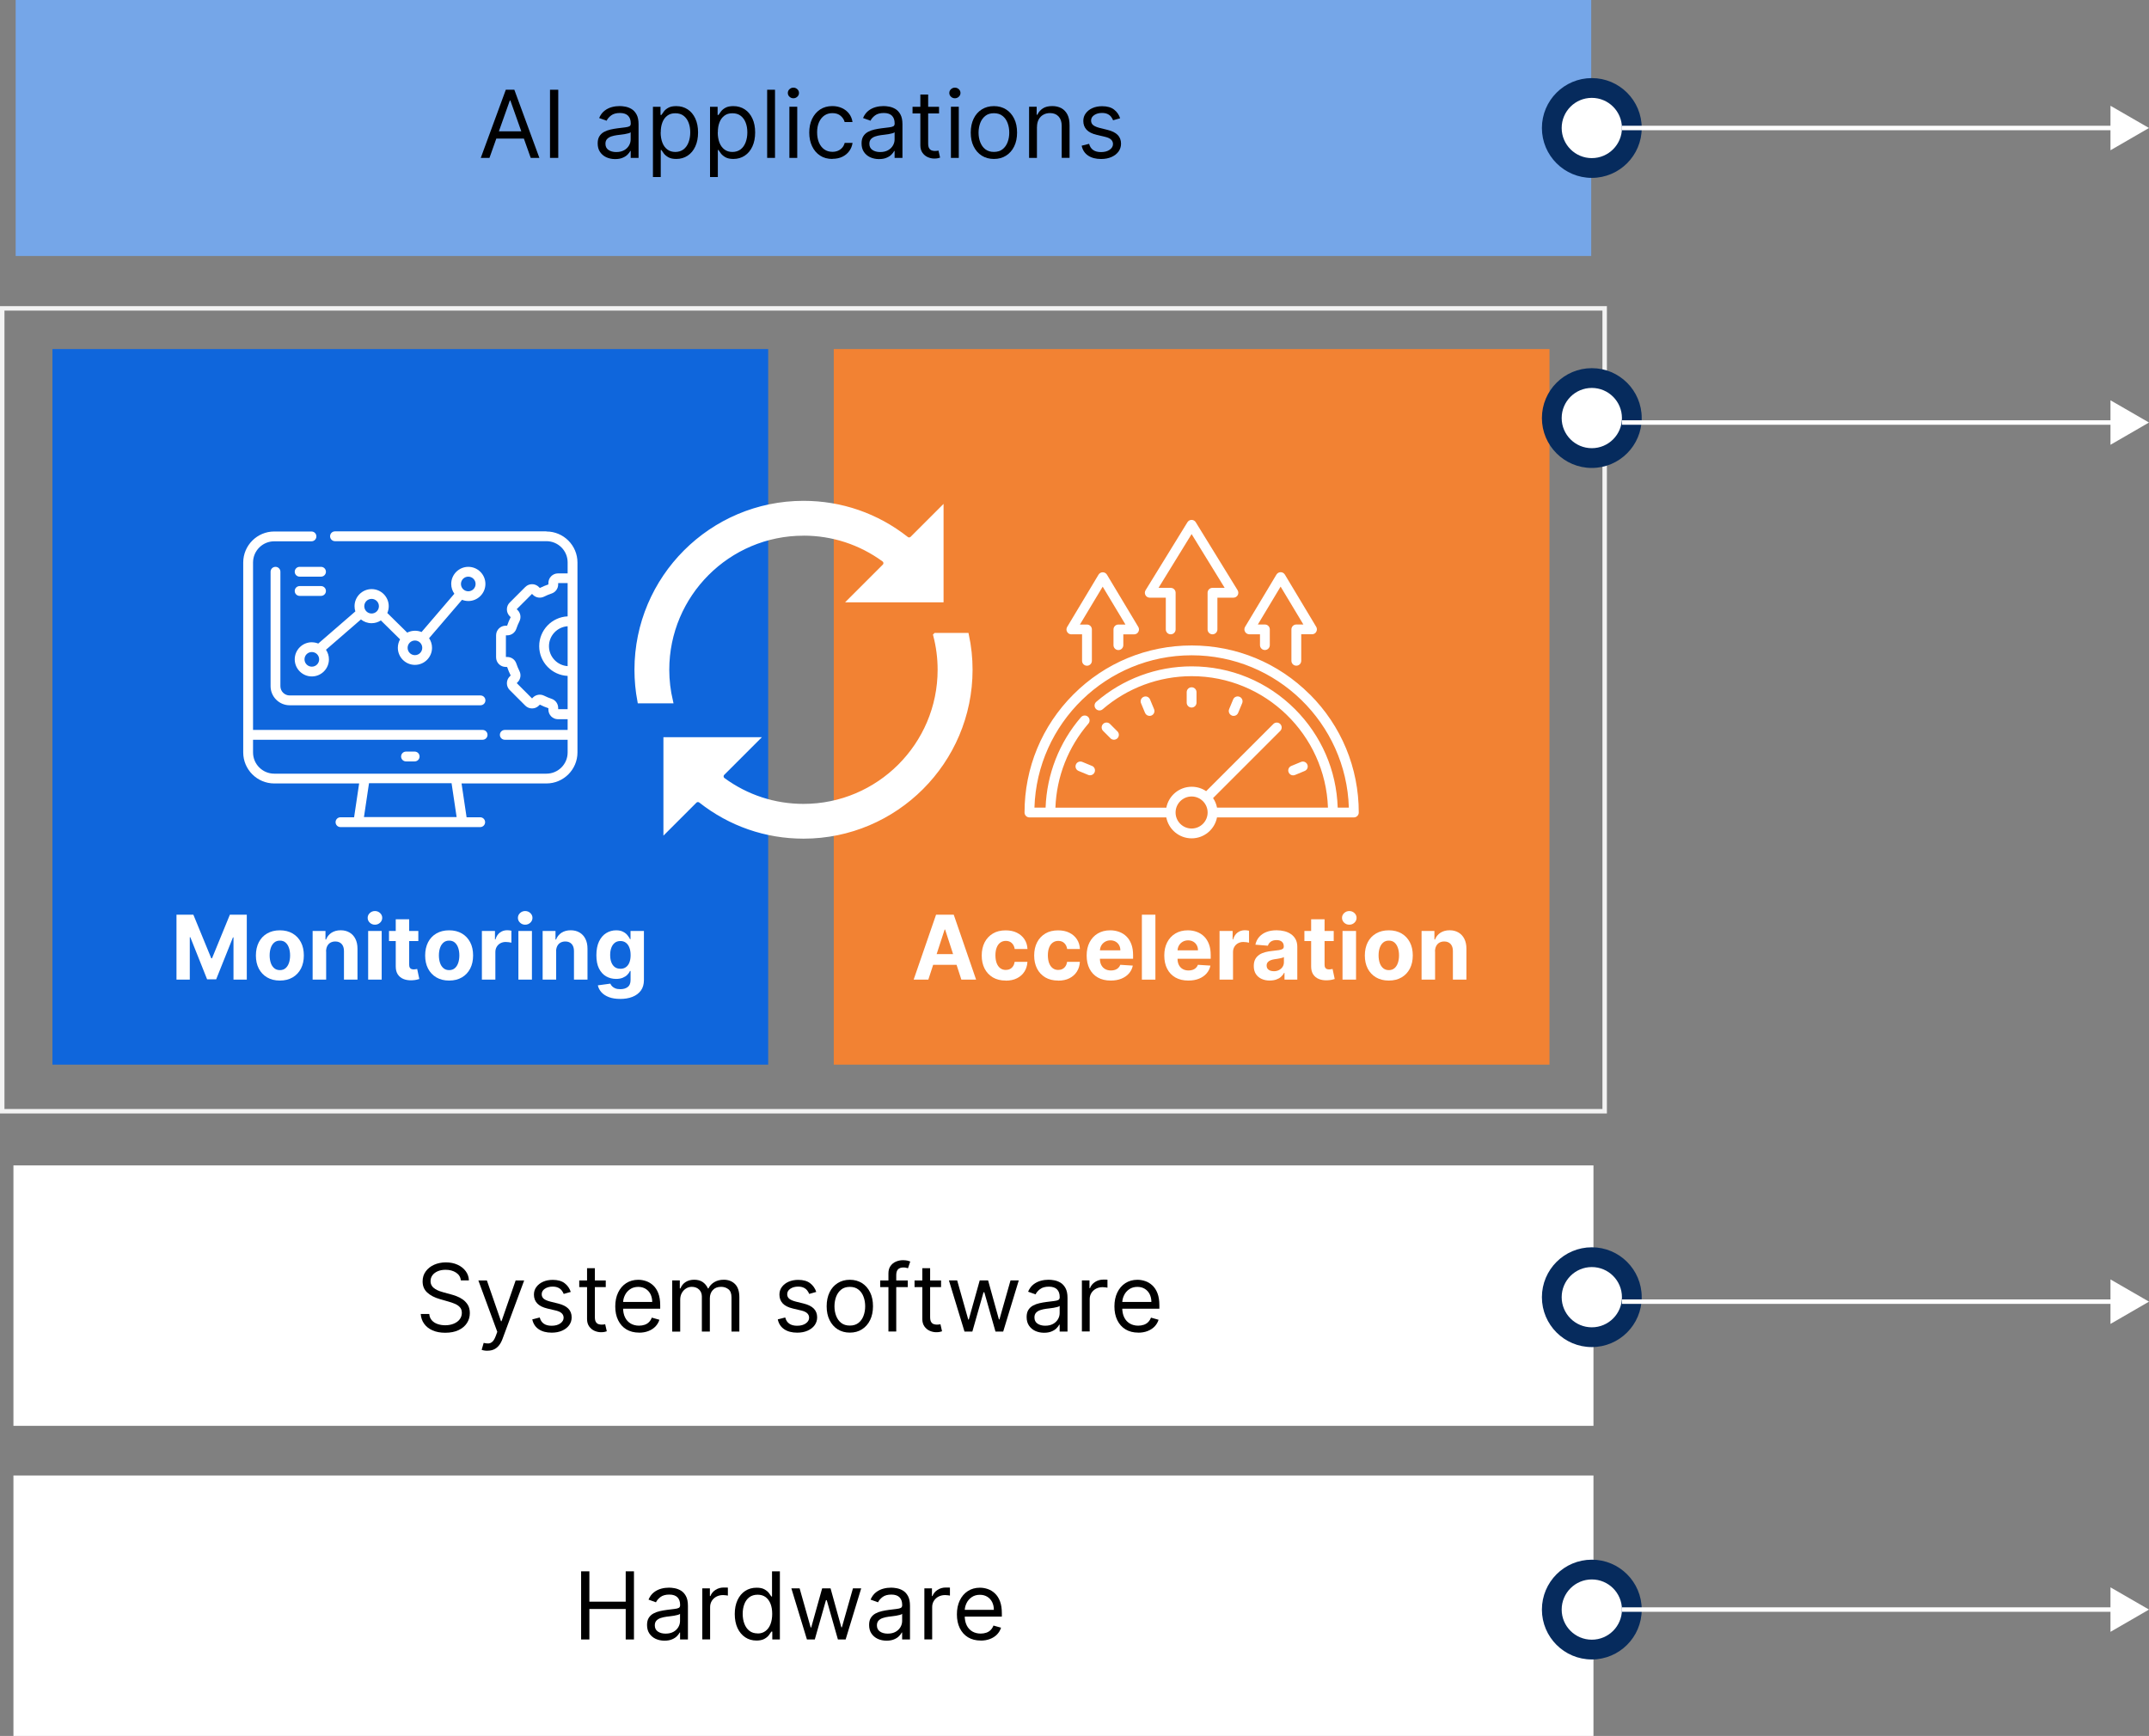 <?xml version="1.0" encoding="UTF-8"?>
<svg id="b" data-name="レイヤー 2" xmlns="http://www.w3.org/2000/svg" viewBox="0 0 481.45 389">
  <rect x="0" y="0" width="481.45" height="389" fill="#808080" stroke="none"/>
  <g id="c" data-name="レイヤー 1">
    <g>
      <rect x="3.51" width="352.98" height="57.36" fill="#75a6e8"/>
      <rect x="3.51" y="261.65" width="352.98" height="57.36" fill="#fff" stroke="#fff" stroke-miterlimit="10"/>
      <rect x="3.51" y="331.14" width="352.98" height="57.36" fill="#fff" stroke="#fff" stroke-miterlimit="10"/>
      <g>
        <rect x="77.75" y="17.25" width="203.87" height="29.25" fill="none"/>
        <path d="M109.65,35.38h-1.94l5.61-15.27h1.91l5.61,15.27h-1.94l-4.56-12.86h-.12l-4.56,12.86ZM110.36,29.42h7.82v1.64h-7.82v-1.64Z"/>
        <path d="M125.07,20.11v15.27h-1.85v-15.27h1.85Z"/>
        <path d="M137.81,35.65c-.73,0-1.38-.14-1.98-.41-.59-.28-1.06-.68-1.41-1.2s-.52-1.16-.52-1.91c0-.66.13-1.19.39-1.6.26-.41.6-.73,1.04-.97s.91-.41,1.44-.53c.52-.12,1.05-.21,1.58-.28.7-.09,1.26-.16,1.7-.21.44-.05.75-.13.96-.24.2-.11.3-.31.3-.6v-.06c0-.74-.2-1.31-.6-1.71s-1.01-.61-1.82-.61-1.5.18-1.98.55-.81.76-1.01,1.18l-1.67-.6c.3-.7.7-1.24,1.2-1.63.5-.39,1.05-.66,1.64-.82.59-.16,1.18-.23,1.76-.23.37,0,.79.04,1.27.13.48.09.94.26,1.39.53.45.27.82.67,1.12,1.22.3.54.45,1.27.45,2.18v7.55h-1.76v-1.55h-.09c-.12.25-.32.51-.6.8s-.65.53-1.11.72c-.46.2-1.03.3-1.69.3ZM138.07,34.07c.7,0,1.28-.14,1.76-.41s.84-.63,1.09-1.06.37-.89.37-1.36v-1.61c-.07.09-.24.17-.49.24s-.54.13-.87.19c-.33.05-.64.1-.95.13-.31.04-.55.07-.74.09-.46.06-.88.16-1.28.29-.4.13-.71.33-.96.59-.24.26-.36.62-.36,1.06,0,.61.23,1.07.68,1.38.45.31,1.03.47,1.73.47Z"/>
        <path d="M146.28,39.68v-15.75h1.7v1.82h.21c.13-.2.31-.45.54-.77.23-.31.56-.59,1-.83.44-.25,1.03-.37,1.77-.37.96,0,1.81.24,2.55.72.74.48,1.31,1.17,1.72,2.05.41.88.62,1.93.62,3.13s-.21,2.26-.62,3.15c-.41.89-.98,1.57-1.72,2.06-.73.48-1.57.73-2.53.73-.74,0-1.32-.12-1.77-.37-.44-.25-.78-.53-1.02-.84-.24-.32-.42-.58-.55-.79h-.15v6.05h-1.76ZM148.01,29.66c0,.86.13,1.63.38,2.29.25.66.62,1.17,1.11,1.54.49.37,1.08.56,1.79.56s1.35-.2,1.85-.58c.5-.39.87-.92,1.12-1.58.25-.66.38-1.4.38-2.22s-.12-1.53-.37-2.18c-.25-.65-.62-1.16-1.11-1.54-.49-.38-1.11-.57-1.86-.57s-1.32.18-1.8.54-.86.86-1.1,1.51c-.25.64-.37,1.39-.37,2.25Z"/>
        <path d="M159.07,39.68v-15.75h1.7v1.82h.21c.13-.2.31-.45.54-.77.23-.31.56-.59,1-.83.44-.25,1.03-.37,1.77-.37.96,0,1.81.24,2.55.72.74.48,1.31,1.17,1.72,2.05.41.88.62,1.93.62,3.13s-.21,2.26-.62,3.15c-.41.89-.98,1.57-1.72,2.06-.73.48-1.57.73-2.53.73-.74,0-1.32-.12-1.77-.37-.44-.25-.78-.53-1.02-.84-.24-.32-.42-.58-.55-.79h-.15v6.05h-1.76ZM160.8,29.66c0,.86.13,1.63.38,2.29.25.66.62,1.17,1.11,1.54.49.37,1.08.56,1.79.56s1.35-.2,1.85-.58c.5-.39.87-.92,1.12-1.58.25-.66.38-1.4.38-2.22s-.12-1.53-.37-2.18c-.25-.65-.62-1.16-1.11-1.54-.49-.38-1.11-.57-1.86-.57s-1.32.18-1.8.54-.86.86-1.1,1.51c-.25.64-.37,1.39-.37,2.25Z"/>
        <path d="M173.63,20.11v15.27h-1.76v-15.27h1.76Z"/>
        <path d="M177.75,22.02c-.34,0-.64-.12-.88-.35-.25-.23-.37-.51-.37-.84s.12-.61.37-.84c.25-.23.54-.35.88-.35s.64.12.88.35c.25.23.37.52.37.84s-.12.61-.37.84c-.25.23-.54.35-.88.35ZM176.85,35.38v-11.46h1.76v11.46h-1.76Z"/>
        <path d="M186.49,35.62c-1.07,0-2-.25-2.77-.76s-1.37-1.21-1.79-2.1-.63-1.91-.63-3.05.21-2.19.64-3.08,1.03-1.59,1.8-2.1c.77-.5,1.68-.76,2.71-.76.81,0,1.53.15,2.18.45.65.3,1.18.71,1.59,1.25.41.54.67,1.16.77,1.88h-1.76c-.13-.52-.43-.99-.89-1.39-.46-.4-1.08-.61-1.85-.61-.69,0-1.29.18-1.8.53s-.91.86-1.2,1.5-.43,1.4-.43,2.26.14,1.66.42,2.31c.28.66.68,1.17,1.19,1.53.51.36,1.12.54,1.82.54.46,0,.87-.08,1.25-.24.37-.16.69-.39.95-.69.26-.3.44-.66.55-1.07h1.76c-.1.68-.34,1.28-.73,1.82-.39.54-.91.97-1.54,1.28s-1.38.47-2.23.47Z"/>
        <path d="M196.93,35.65c-.73,0-1.38-.14-1.98-.41-.59-.28-1.06-.68-1.41-1.2s-.52-1.16-.52-1.91c0-.66.13-1.19.39-1.6.26-.41.6-.73,1.04-.97s.91-.41,1.44-.53c.52-.12,1.05-.21,1.58-.28.7-.09,1.26-.16,1.7-.21.44-.05.75-.13.96-.24.2-.11.3-.31.3-.6v-.06c0-.74-.2-1.31-.6-1.71s-1.01-.61-1.82-.61-1.5.18-1.98.55-.81.76-1.01,1.18l-1.67-.6c.3-.7.7-1.24,1.2-1.63.5-.39,1.05-.66,1.64-.82.59-.16,1.18-.23,1.76-.23.37,0,.79.04,1.27.13.48.09.94.26,1.39.53.45.27.82.67,1.12,1.22.3.54.45,1.27.45,2.18v7.55h-1.76v-1.55h-.09c-.12.25-.32.51-.6.8s-.65.53-1.11.72c-.46.2-1.03.3-1.69.3ZM197.2,34.07c.7,0,1.28-.14,1.76-.41s.84-.63,1.09-1.06.37-.89.37-1.36v-1.61c-.07.09-.24.17-.49.24s-.54.13-.87.19c-.33.05-.64.1-.95.13-.31.04-.55.07-.74.09-.46.06-.88.16-1.28.29-.4.13-.71.33-.96.59-.24.26-.36.62-.36,1.06,0,.61.23,1.07.68,1.38.45.31,1.03.47,1.73.47Z"/>
        <path d="M210.38,23.93v1.49h-5.94v-1.49h5.94ZM206.18,21.19h1.76v10.92c0,.5.07.87.22,1.11s.34.41.57.49c.23.08.48.12.74.12.19,0,.35-.01.48-.03.12-.02.22-.04.3-.06l.36,1.58c-.12.04-.29.09-.5.14-.21.05-.49.07-.81.07-.5,0-.98-.11-1.46-.32-.47-.21-.87-.54-1.18-.98s-.47-.99-.47-1.66v-11.39Z"/>
        <path d="M213.93,22.02c-.34,0-.64-.12-.88-.35-.25-.23-.37-.51-.37-.84s.12-.61.37-.84c.25-.23.54-.35.88-.35s.64.12.88.35c.25.23.37.52.37.84s-.12.61-.37.84c-.25.23-.54.35-.88.35ZM213.04,35.38v-11.46h1.76v11.46h-1.76Z"/>
        <path d="M222.67,35.62c-1.03,0-1.94-.25-2.72-.74s-1.38-1.18-1.82-2.07c-.44-.88-.65-1.92-.65-3.1s.22-2.23.65-3.12c.43-.89,1.04-1.58,1.82-2.07s1.68-.74,2.72-.74,1.94.25,2.72.74,1.38,1.18,1.82,2.07c.44.89.65,1.93.65,3.12s-.22,2.22-.65,3.1c-.43.89-1.04,1.57-1.82,2.07s-1.68.74-2.72.74ZM222.67,34.04c.79,0,1.43-.2,1.94-.6.51-.4.88-.93,1.13-1.59s.37-1.37.37-2.13-.12-1.48-.37-2.14c-.24-.66-.62-1.2-1.13-1.6-.51-.41-1.15-.61-1.94-.61s-1.43.2-1.94.61c-.51.41-.88.94-1.13,1.6-.24.66-.37,1.38-.37,2.14s.12,1.48.37,2.13.62,1.19,1.13,1.59c.51.4,1.15.6,1.94.6Z"/>
        <path d="M232.31,28.49v6.89h-1.76v-11.46h1.7v1.79h.15c.27-.58.68-1.05,1.22-1.41s1.25-.53,2.12-.53c.78,0,1.45.16,2.04.47.58.32,1.03.79,1.36,1.43s.48,1.45.48,2.42v7.28h-1.76v-7.16c0-.9-.23-1.6-.7-2.11-.47-.51-1.11-.76-1.92-.76-.56,0-1.06.12-1.5.37-.44.24-.79.6-1.04,1.07-.25.47-.38,1.04-.38,1.7Z"/>
        <path d="M250.95,26.5l-1.58.45c-.1-.26-.25-.52-.44-.77s-.45-.46-.78-.62-.75-.25-1.26-.25c-.7,0-1.28.16-1.75.48s-.7.73-.7,1.22c0,.44.16.78.48,1.04.32.25.82.46,1.49.63l1.7.42c1.02.25,1.79.63,2.29,1.14.5.51.75,1.17.75,1.96,0,.66-.19,1.24-.56,1.76-.38.52-.9.92-1.57,1.22-.67.3-1.45.45-2.34.45-1.17,0-2.14-.25-2.9-.76s-1.25-1.25-1.45-2.22l1.67-.42c.16.62.46,1.08.91,1.39.44.31,1.03.46,1.75.46.82,0,1.47-.18,1.96-.53.48-.35.73-.77.73-1.26,0-.4-.14-.73-.42-1-.28-.27-.71-.47-1.28-.61l-1.91-.45c-1.05-.25-1.82-.63-2.31-1.16-.49-.53-.73-1.18-.73-1.97,0-.65.18-1.22.55-1.71.37-.5.87-.89,1.5-1.17.63-.28,1.35-.42,2.16-.42,1.13,0,2.02.25,2.67.75.65.5,1.11,1.15,1.38,1.97Z"/>
      </g>
      <g>
        <rect x="88.94" y="280.25" width="176" height="26.25" fill="none"/>
        <path d="M103.26,286.93c-.09-.76-.45-1.34-1.09-1.76-.64-.42-1.42-.63-2.34-.63-.68,0-1.27.11-1.77.33s-.9.52-1.18.9c-.28.38-.42.82-.42,1.31,0,.41.1.76.29,1.05s.45.53.76.72.63.35.97.47c.34.12.65.22.93.29l1.55.42c.4.1.84.25,1.33.43.49.18.96.43,1.41.75s.82.72,1.12,1.21c.29.49.44,1.1.44,1.81,0,.83-.21,1.57-.64,2.24-.43.67-1.06,1.2-1.88,1.59-.82.39-1.82.59-2.99.59-1.09,0-2.04-.18-2.84-.53-.8-.35-1.42-.84-1.88-1.48-.46-.63-.71-1.36-.77-2.2h1.91c.05.58.24,1.05.58,1.43s.77.65,1.3.83c.52.18,1.09.27,1.7.27.71,0,1.34-.12,1.9-.35.56-.23,1.01-.55,1.33-.97s.49-.9.49-1.46c0-.51-.14-.92-.42-1.24s-.66-.58-1.12-.78c-.46-.2-.96-.37-1.5-.52l-1.88-.54c-1.19-.34-2.14-.83-2.83-1.47-.7-.64-1.04-1.47-1.04-2.5,0-.85.23-1.6.7-2.24s1.09-1.14,1.88-1.49,1.67-.53,2.64-.53,1.86.18,2.62.53,1.37.83,1.82,1.44.69,1.29.71,2.07h-1.79Z"/>
        <path d="M109.19,302.68c-.3,0-.56-.02-.8-.07-.23-.05-.4-.09-.48-.14l.45-1.55c.43.11.81.15,1.13.12s.62-.18.88-.44c.26-.26.49-.68.71-1.26l.33-.9-4.24-11.51h1.91l3.16,9.13h.12l3.16-9.13h1.91l-4.86,13.12c-.22.59-.49,1.08-.81,1.47s-.7.68-1.12.87-.9.28-1.44.28Z"/>
        <path d="M127.87,289.5l-1.58.45c-.1-.26-.25-.52-.44-.77s-.45-.46-.78-.62-.75-.25-1.26-.25c-.7,0-1.28.16-1.75.48s-.7.73-.7,1.22c0,.44.16.78.48,1.04.32.25.82.46,1.49.63l1.7.42c1.02.25,1.79.63,2.29,1.14.5.51.75,1.17.75,1.96,0,.66-.19,1.24-.56,1.76-.38.52-.9.92-1.57,1.22-.67.3-1.45.45-2.34.45-1.17,0-2.14-.25-2.9-.76s-1.25-1.25-1.45-2.22l1.67-.42c.16.62.46,1.08.91,1.39.44.31,1.03.46,1.75.46.82,0,1.47-.18,1.96-.53.48-.35.73-.77.73-1.26,0-.4-.14-.73-.42-1-.28-.27-.71-.47-1.28-.61l-1.91-.45c-1.05-.25-1.82-.63-2.31-1.16-.49-.53-.73-1.18-.73-1.97,0-.65.18-1.22.55-1.71.37-.5.87-.89,1.5-1.17.63-.28,1.35-.42,2.16-.42,1.13,0,2.02.25,2.67.75.65.5,1.11,1.15,1.38,1.97Z"/>
        <path d="M135.71,286.93v1.49h-5.94v-1.49h5.94ZM131.51,284.19h1.76v10.92c0,.5.07.87.22,1.11s.34.41.57.49c.23.08.48.12.74.12.19,0,.35-.01.48-.03.12-.02.22-.04.3-.06l.36,1.58c-.12.04-.29.09-.5.14-.21.05-.49.07-.81.07-.5,0-.98-.11-1.46-.32-.47-.21-.87-.54-1.18-.98s-.47-.99-.47-1.66v-11.39Z"/>
        <path d="M143.17,298.62c-1.1,0-2.05-.25-2.85-.73-.8-.49-1.41-1.18-1.84-2.06s-.64-1.91-.64-3.08.21-2.21.64-3.11,1.03-1.6,1.8-2.1c.77-.5,1.68-.76,2.71-.76.6,0,1.19.1,1.77.3.58.2,1.11.52,1.59.97.48.45.86,1.03,1.14,1.76s.42,1.63.42,2.7v.75h-8.83v-1.52h7.04c0-.65-.13-1.22-.38-1.73-.26-.51-.62-.91-1.09-1.2-.47-.29-1.02-.44-1.66-.44-.7,0-1.31.17-1.82.52-.51.35-.9.79-1.17,1.35-.27.55-.41,1.14-.41,1.77v1.01c0,.86.15,1.6.45,2.2.3.6.72,1.05,1.26,1.37.54.31,1.16.47,1.87.47.46,0,.88-.07,1.26-.2.38-.13.7-.33.97-.6.27-.27.48-.6.63-1l1.7.48c-.18.58-.48,1.08-.9,1.52-.42.43-.95.77-1.57,1.01-.62.24-1.32.36-2.1.36Z"/>
        <path d="M150.6,298.38v-11.46h1.7v1.79h.15c.24-.61.62-1.09,1.16-1.43.53-.34,1.17-.51,1.92-.51s1.39.17,1.89.51c.5.34.9.82,1.18,1.43h.12c.29-.59.73-1.06,1.32-1.41.59-.35,1.29-.53,2.11-.53,1.02,0,1.86.32,2.51.96.65.64.98,1.63.98,2.98v7.67h-1.76v-7.67c0-.85-.23-1.45-.69-1.81s-1.01-.54-1.63-.54c-.81,0-1.43.24-1.87.73-.44.48-.66,1.1-.66,1.84v7.46h-1.79v-7.85c0-.65-.21-1.18-.63-1.58-.42-.4-.97-.6-1.63-.6-.46,0-.88.12-1.28.37-.39.24-.71.58-.95,1.01-.24.43-.36.93-.36,1.49v7.16h-1.76Z"/>
        <path d="M182.87,289.5l-1.58.45c-.1-.26-.25-.52-.44-.77s-.45-.46-.78-.62-.75-.25-1.26-.25c-.7,0-1.28.16-1.75.48s-.7.73-.7,1.22c0,.44.16.78.48,1.04.32.25.82.46,1.49.63l1.7.42c1.02.25,1.79.63,2.29,1.14.5.51.75,1.17.75,1.96,0,.66-.19,1.24-.56,1.76-.38.52-.9.92-1.57,1.22-.67.3-1.45.45-2.34.45-1.17,0-2.14-.25-2.9-.76s-1.25-1.25-1.45-2.22l1.67-.42c.16.62.46,1.08.91,1.39.44.31,1.03.46,1.75.46.82,0,1.47-.18,1.96-.53.48-.35.73-.77.73-1.26,0-.4-.14-.73-.42-1-.28-.27-.71-.47-1.28-.61l-1.91-.45c-1.05-.25-1.82-.63-2.31-1.16-.49-.53-.73-1.18-.73-1.97,0-.65.18-1.22.55-1.71.37-.5.87-.89,1.5-1.17.63-.28,1.35-.42,2.16-.42,1.13,0,2.02.25,2.67.75.65.5,1.11,1.15,1.38,1.97Z"/>
        <path d="M190.39,298.62c-1.03,0-1.94-.25-2.72-.74s-1.38-1.18-1.82-2.07c-.44-.88-.65-1.92-.65-3.1s.22-2.23.65-3.12c.43-.89,1.04-1.58,1.82-2.07s1.68-.74,2.72-.74,1.94.25,2.72.74,1.38,1.18,1.82,2.07c.44.89.65,1.93.65,3.12s-.22,2.22-.65,3.1c-.43.89-1.04,1.57-1.82,2.07s-1.68.74-2.72.74ZM190.39,297.04c.79,0,1.43-.2,1.94-.6.51-.4.88-.93,1.13-1.59s.37-1.37.37-2.13-.12-1.48-.37-2.14c-.24-.66-.62-1.2-1.13-1.6-.51-.41-1.15-.61-1.94-.61s-1.43.2-1.94.61c-.51.41-.88.94-1.13,1.6-.24.66-.37,1.38-.37,2.14s.12,1.48.37,2.13.62,1.19,1.13,1.59c.51.4,1.15.6,1.94.6Z"/>
        <path d="M203.37,286.93v1.49h-6.17v-1.49h6.17ZM199.04,298.38v-13.04c0-.66.15-1.2.46-1.64s.71-.77,1.2-.98,1.01-.33,1.56-.33c.43,0,.79.04,1.06.1.27.07.48.13.61.19l-.51,1.52c-.09-.03-.21-.07-.37-.11-.16-.04-.36-.07-.62-.07-.58,0-1,.15-1.26.44s-.38.72-.38,1.29v12.62h-1.76Z"/>
        <path d="M210.83,286.93v1.49h-5.94v-1.49h5.94ZM206.62,284.19h1.76v10.92c0,.5.07.87.22,1.11s.34.41.57.49c.23.08.48.12.74.12.19,0,.35-.01.48-.03.12-.02.22-.04.3-.06l.36,1.58c-.12.04-.29.09-.5.14-.21.05-.49.07-.81.07-.5,0-.98-.11-1.46-.32-.47-.21-.87-.54-1.18-.98s-.47-.99-.47-1.66v-11.39Z"/>
        <path d="M216.08,298.38l-3.49-11.46h1.85l2.48,8.77h.12l2.45-8.77h1.88l2.42,8.74h.12l2.48-8.74h1.85l-3.49,11.46h-1.73l-2.5-8.8h-.18l-2.5,8.8h-1.73Z"/>
        <path d="M233.91,298.65c-.73,0-1.38-.14-1.98-.41-.59-.28-1.06-.68-1.41-1.2s-.52-1.16-.52-1.91c0-.66.13-1.19.39-1.6.26-.41.6-.73,1.04-.97s.91-.41,1.44-.53c.52-.12,1.05-.21,1.58-.28.7-.09,1.26-.16,1.7-.21.44-.05.75-.13.96-.24.2-.11.3-.31.3-.6v-.06c0-.74-.2-1.31-.6-1.71s-1.01-.61-1.82-.61-1.5.18-1.98.55-.81.76-1.01,1.18l-1.67-.6c.3-.7.7-1.24,1.2-1.63.5-.39,1.05-.66,1.64-.82.59-.16,1.18-.23,1.76-.23.37,0,.79.04,1.27.13.48.09.94.26,1.39.53.45.27.82.67,1.12,1.22.3.54.45,1.27.45,2.18v7.55h-1.76v-1.55h-.09c-.12.25-.32.51-.6.8s-.65.53-1.11.72c-.46.2-1.03.3-1.69.3ZM234.18,297.07c.7,0,1.28-.14,1.76-.41s.84-.63,1.09-1.06.37-.89.37-1.36v-1.61c-.07.09-.24.17-.49.24s-.54.13-.87.19c-.33.05-.64.1-.95.13-.31.04-.55.07-.74.09-.46.06-.88.16-1.28.29-.4.13-.71.33-.96.59-.24.26-.36.62-.36,1.06,0,.61.23,1.07.68,1.38.45.31,1.03.47,1.73.47Z"/>
        <path d="M242.38,298.38v-11.46h1.7v1.73h.12c.21-.57.59-1.03,1.13-1.38s1.16-.53,1.85-.53c.13,0,.29,0,.49,0,.19,0,.34.01.44.02v1.79c-.06-.01-.2-.04-.41-.07-.21-.03-.43-.05-.67-.05-.56,0-1.05.12-1.49.35-.43.23-.78.55-1.03.95-.25.41-.38.87-.38,1.38v7.25h-1.76Z"/>
        <path d="M255,298.62c-1.1,0-2.05-.25-2.85-.73-.8-.49-1.41-1.18-1.84-2.06s-.64-1.91-.64-3.08.21-2.21.64-3.11,1.03-1.6,1.8-2.1c.77-.5,1.68-.76,2.71-.76.6,0,1.19.1,1.77.3.58.2,1.11.52,1.59.97.48.45.86,1.03,1.14,1.76s.42,1.63.42,2.7v.75h-8.83v-1.52h7.04c0-.65-.13-1.22-.38-1.73-.26-.51-.62-.91-1.09-1.2-.47-.29-1.02-.44-1.66-.44-.7,0-1.31.17-1.82.52-.51.35-.9.79-1.17,1.35-.27.55-.41,1.14-.41,1.77v1.01c0,.86.15,1.6.45,2.2.3.6.72,1.05,1.26,1.37.54.31,1.16.47,1.87.47.46,0,.88-.07,1.26-.2.38-.13.7-.33.97-.6.27-.27.48-.6.63-1l1.7.48c-.18.58-.48,1.08-.9,1.52-.42.43-.95.77-1.57,1.01-.62.24-1.32.36-2.1.36Z"/>
      </g>
      <g>
        <rect x="88.94" y="349.25" width="176" height="26.25" fill="none"/>
        <path d="M130.19,367.38v-15.27h1.85v6.8h8.14v-6.8h1.85v15.27h-1.85v-6.83h-8.14v6.83h-1.85Z"/>
        <path d="M148.87,367.65c-.73,0-1.38-.14-1.98-.41-.59-.28-1.06-.68-1.41-1.2s-.52-1.16-.52-1.91c0-.66.13-1.19.39-1.6.26-.41.6-.73,1.04-.97s.91-.41,1.44-.53c.52-.12,1.05-.21,1.58-.28.7-.09,1.26-.16,1.7-.21.44-.05.75-.13.96-.24.2-.11.3-.31.3-.6v-.06c0-.74-.2-1.31-.6-1.71s-1.01-.61-1.82-.61-1.5.18-1.98.55-.81.76-1.01,1.18l-1.67-.6c.3-.7.7-1.24,1.2-1.63.5-.39,1.05-.66,1.64-.82.59-.16,1.18-.23,1.76-.23.37,0,.79.04,1.27.13.48.09.94.26,1.39.53.45.27.82.67,1.12,1.22.3.54.45,1.27.45,2.18v7.55h-1.76v-1.55h-.09c-.12.25-.32.51-.6.8s-.65.53-1.11.72c-.46.2-1.03.3-1.69.3ZM149.13,366.07c.7,0,1.28-.14,1.76-.41s.84-.63,1.09-1.06.37-.89.37-1.36v-1.61c-.07.09-.24.17-.49.24s-.54.13-.87.19c-.33.05-.64.1-.95.13-.31.04-.55.07-.74.09-.46.06-.88.16-1.28.29-.4.13-.71.33-.96.59-.24.26-.36.62-.36,1.06,0,.61.23,1.07.68,1.38.45.31,1.03.47,1.73.47Z"/>
        <path d="M157.34,367.38v-11.46h1.7v1.73h.12c.21-.57.59-1.03,1.13-1.38s1.16-.53,1.85-.53c.13,0,.29,0,.49,0,.19,0,.34.01.44.02v1.79c-.06-.01-.2-.04-.41-.07-.21-.03-.43-.05-.67-.05-.56,0-1.05.12-1.49.35-.43.23-.78.55-1.03.95-.25.41-.38.87-.38,1.38v7.25h-1.76Z"/>
        <path d="M169.48,367.62c-.96,0-1.8-.24-2.53-.73-.73-.49-1.3-1.17-1.72-2.06-.41-.89-.62-1.94-.62-3.15s.21-2.25.62-3.13c.41-.88.99-1.57,1.72-2.05.74-.48,1.59-.72,2.55-.72.75,0,1.34.12,1.77.37.43.25.77.52,1,.83.23.31.41.57.54.77h.15v-5.64h1.76v15.27h-1.7v-1.76h-.21c-.13.21-.31.47-.55.79-.24.32-.58.6-1.02.84s-1.03.37-1.77.37ZM169.72,366.04c.71,0,1.3-.18,1.79-.56.49-.37.86-.88,1.11-1.54.25-.66.38-1.42.38-2.29s-.12-1.6-.37-2.25c-.25-.64-.62-1.15-1.1-1.51s-1.09-.54-1.8-.54-1.37.19-1.86.57c-.5.38-.87.9-1.11,1.54-.25.65-.37,1.38-.37,2.18s.12,1.55.38,2.22c.25.66.62,1.19,1.12,1.58.49.39,1.11.58,1.85.58Z"/>
        <path d="M180.78,367.38l-3.49-11.46h1.85l2.48,8.77h.12l2.45-8.77h1.88l2.42,8.74h.12l2.48-8.74h1.85l-3.49,11.46h-1.73l-2.5-8.8h-.18l-2.5,8.8h-1.73Z"/>
        <path d="M198.62,367.65c-.73,0-1.38-.14-1.98-.41-.59-.28-1.06-.68-1.41-1.2s-.52-1.16-.52-1.91c0-.66.13-1.19.39-1.6.26-.41.6-.73,1.04-.97s.91-.41,1.44-.53c.52-.12,1.05-.21,1.58-.28.7-.09,1.26-.16,1.7-.21.44-.05.75-.13.96-.24.2-.11.3-.31.3-.6v-.06c0-.74-.2-1.31-.6-1.71s-1.01-.61-1.82-.61-1.5.18-1.98.55-.81.76-1.01,1.18l-1.67-.6c.3-.7.7-1.24,1.2-1.63.5-.39,1.05-.66,1.64-.82.59-.16,1.18-.23,1.76-.23.37,0,.79.04,1.27.13.48.09.94.26,1.39.53.45.27.82.67,1.12,1.22.3.54.45,1.27.45,2.18v7.55h-1.76v-1.55h-.09c-.12.25-.32.51-.6.8s-.65.53-1.11.72c-.46.2-1.03.3-1.69.3ZM198.89,366.07c.7,0,1.28-.14,1.76-.41s.84-.63,1.09-1.06.37-.89.37-1.36v-1.61c-.07.09-.24.17-.49.24s-.54.13-.87.19c-.33.05-.64.1-.95.13-.31.04-.55.07-.74.09-.46.06-.88.16-1.28.29-.4.13-.71.33-.96.59-.24.26-.36.62-.36,1.06,0,.61.23,1.07.68,1.38.45.31,1.03.47,1.73.47Z"/>
        <path d="M207.09,367.38v-11.46h1.7v1.73h.12c.21-.57.59-1.03,1.13-1.38s1.16-.53,1.85-.53c.13,0,.29,0,.49,0,.19,0,.34.01.44.02v1.79c-.06-.01-.2-.04-.41-.07-.21-.03-.43-.05-.67-.05-.56,0-1.05.12-1.49.35-.43.23-.78.55-1.03.95-.25.41-.38.87-.38,1.38v7.25h-1.76Z"/>
        <path d="M219.71,367.62c-1.1,0-2.05-.25-2.85-.73-.8-.49-1.41-1.18-1.84-2.06s-.64-1.91-.64-3.08.21-2.21.64-3.11,1.03-1.6,1.8-2.1c.77-.5,1.68-.76,2.71-.76.6,0,1.19.1,1.77.3.58.2,1.11.52,1.59.97.48.45.86,1.03,1.14,1.76s.42,1.63.42,2.7v.75h-8.83v-1.52h7.04c0-.65-.13-1.22-.38-1.73-.26-.51-.62-.91-1.09-1.2-.47-.29-1.02-.44-1.66-.44-.7,0-1.31.17-1.82.52-.51.35-.9.79-1.17,1.35-.27.55-.41,1.14-.41,1.77v1.01c0,.86.15,1.6.45,2.2.3.6.72,1.05,1.26,1.37.54.31,1.16.47,1.87.47.46,0,.88-.07,1.26-.2.38-.13.7-.33.97-.6.27-.27.48-.6.63-1l1.7.48c-.18.58-.48,1.08-.9,1.52-.42.43-.95.77-1.57,1.01-.62.24-1.32.36-2.1.36Z"/>
      </g>
      <rect x=".5" y="69.1" width="359" height="179.91" fill="none" opacity=".9" stroke="#fff" stroke-miterlimit="10"/>
      <rect x="11.75" y="78.22" width="160.35" height="160.35" fill="#0f66dc"/>
      <rect x="186.79" y="78.22" width="160.35" height="160.35" fill="#f28233"/>
      <g>
        <rect x="11.37" y="202.25" width="161" height="29.25" fill="none"/>
        <path d="M39.53,204.97h3.79l4.01,9.77h.17l4-9.77h3.79v14.55h-2.98v-9.47h-.12l-3.76,9.4h-2.03l-3.76-9.43h-.12v9.5h-2.98v-14.55Z" fill="#fff"/>
        <path d="M62.7,219.73c-1.1,0-2.06-.24-2.86-.71-.8-.47-1.42-1.13-1.86-1.97-.44-.85-.65-1.83-.65-2.94s.22-2.11.65-2.96c.44-.85,1.05-1.5,1.86-1.97.8-.47,1.76-.71,2.86-.71s2.06.24,2.86.71c.8.47,1.42,1.13,1.86,1.97s.65,1.83.65,2.96-.22,2.1-.65,2.94c-.44.84-1.05,1.5-1.86,1.97-.8.47-1.76.71-2.86.71ZM62.71,217.39c.5,0,.92-.14,1.26-.43.34-.29.59-.68.76-1.17.17-.5.26-1.06.26-1.7s-.09-1.2-.26-1.7-.43-.89-.76-1.18c-.34-.29-.75-.43-1.26-.43s-.93.14-1.27.43c-.34.29-.6.68-.77,1.18s-.26,1.06-.26,1.7.09,1.2.26,1.7c.17.5.43.89.77,1.17.34.29.77.43,1.27.43Z" fill="#fff"/>
        <path d="M73.07,213.21v6.31h-3.03v-10.91h2.88v1.92h.13c.24-.63.65-1.14,1.21-1.51.57-.37,1.26-.56,2.07-.56.76,0,1.42.17,1.98.5.56.33,1,.8,1.31,1.42.31.61.47,1.34.47,2.19v6.95h-3.03v-6.41c0-.67-.17-1.19-.51-1.57-.35-.38-.82-.57-1.43-.57-.41,0-.77.09-1.08.26-.31.18-.55.43-.72.76s-.26.74-.27,1.2Z" fill="#fff"/>
        <path d="M84,207.21c-.45,0-.83-.15-1.15-.45s-.48-.66-.48-1.08.16-.78.48-1.08c.32-.3.71-.45,1.15-.45s.83.15,1.15.45c.32.3.48.66.48,1.08s-.16.78-.48,1.08c-.32.3-.71.45-1.15.45ZM82.48,219.52v-10.91h3.03v10.91h-3.03Z" fill="#fff"/>
        <path d="M93.72,208.61v2.27h-6.57v-2.27h6.57ZM88.64,206h3.03v10.17c0,.28.04.5.13.65.09.15.21.26.36.32.15.06.33.09.54.09.14,0,.28-.01.43-.04s.25-.05.33-.06l.48,2.25c-.15.05-.37.1-.64.17-.27.06-.61.1-1,.12-.73.03-1.37-.07-1.91-.29s-.97-.57-1.28-1.04c-.3-.47-.45-1.06-.45-1.78v-10.57Z" fill="#fff"/>
        <path d="M100.62,219.73c-1.1,0-2.06-.24-2.86-.71-.8-.47-1.42-1.13-1.86-1.97-.44-.85-.65-1.83-.65-2.94s.22-2.11.65-2.96c.44-.85,1.05-1.5,1.86-1.97.8-.47,1.76-.71,2.86-.71s2.06.24,2.86.71c.8.47,1.42,1.13,1.86,1.97s.65,1.83.65,2.96-.22,2.1-.65,2.94c-.44.84-1.05,1.5-1.86,1.97-.8.47-1.76.71-2.86.71ZM100.63,217.39c.5,0,.92-.14,1.26-.43.34-.29.59-.68.76-1.17.17-.5.26-1.06.26-1.7s-.09-1.2-.26-1.7-.43-.89-.76-1.18c-.34-.29-.75-.43-1.26-.43s-.93.14-1.27.43c-.34.29-.6.68-.77,1.18s-.26,1.06-.26,1.7.09,1.2.26,1.7c.17.5.43.89.77,1.17.34.29.77.43,1.27.43Z" fill="#fff"/>
        <path d="M107.96,219.52v-10.91h2.93v1.9h.11c.2-.68.53-1.19,1-1.54.47-.35,1.01-.52,1.62-.52.15,0,.31,0,.49.03.17.02.33.05.46.08v2.68c-.14-.04-.34-.08-.59-.11s-.48-.05-.69-.05c-.44,0-.84.1-1.19.29-.35.19-.62.46-.82.8-.2.34-.3.73-.3,1.18v6.17h-3.03Z" fill="#fff"/>
        <path d="M117.66,207.21c-.45,0-.83-.15-1.15-.45s-.48-.66-.48-1.08.16-.78.48-1.08c.32-.3.71-.45,1.15-.45s.83.15,1.15.45c.32.3.48.66.48,1.08s-.16.78-.48,1.08c-.32.3-.71.45-1.15.45ZM116.14,219.52v-10.91h3.03v10.91h-3.03Z" fill="#fff"/>
        <path d="M124.6,213.21v6.31h-3.03v-10.91h2.88v1.92h.13c.24-.63.65-1.14,1.21-1.51.57-.37,1.26-.56,2.07-.56.76,0,1.42.17,1.98.5.56.33,1,.8,1.31,1.42.31.61.47,1.34.47,2.19v6.95h-3.03v-6.41c0-.67-.17-1.19-.51-1.57-.35-.38-.82-.57-1.43-.57-.41,0-.77.09-1.08.26-.31.18-.55.43-.72.76s-.26.74-.27,1.2Z" fill="#fff"/>
        <path d="M138.93,223.84c-.98,0-1.82-.13-2.52-.4s-1.25-.63-1.67-1.09c-.41-.46-.68-.98-.8-1.55l2.8-.38c.08.22.22.42.41.61s.43.34.73.46c.31.12.68.17,1.12.17.66,0,1.2-.16,1.63-.48.43-.32.64-.85.64-1.6v-2h-.13c-.13.3-.33.59-.6.86-.26.27-.61.49-1.02.66s-.91.26-1.49.26c-.82,0-1.56-.19-2.23-.57s-1.2-.97-1.6-1.75-.59-1.79-.59-2.99.2-2.27.6-3.1.94-1.45,1.61-1.86c.67-.41,1.41-.62,2.21-.62.61,0,1.12.1,1.53.31.41.21.75.46,1,.77.25.31.45.61.59.9h.11v-1.83h3v11.02c0,.93-.23,1.71-.68,2.33-.46.62-1.08,1.09-1.89,1.41s-1.72.47-2.77.47ZM138.99,217.09c.49,0,.9-.12,1.24-.37.34-.24.6-.59.78-1.05.18-.46.27-1,.27-1.64s-.09-1.19-.27-1.67-.44-.84-.78-1.1c-.34-.26-.75-.39-1.24-.39s-.92.13-1.26.4-.6.64-.77,1.11c-.18.47-.26,1.02-.26,1.64s.09,1.17.27,1.63.44.81.77,1.06.76.37,1.25.37Z" fill="#fff"/>
      </g>
      <g>
        <rect x="186.46" y="202.25" width="161" height="29.25" fill="none"/>
        <path d="M207.99,219.52h-3.3l5.02-14.55h3.96l5.01,14.55h-3.3l-3.64-11.22h-.11l-3.65,11.22ZM207.78,213.8h7.78v2.4h-7.78v-2.4Z" fill="#fff"/>
        <path d="M225.31,219.73c-1.12,0-2.08-.24-2.88-.71-.8-.48-1.42-1.14-1.85-1.98-.43-.85-.64-1.82-.64-2.93s.22-2.1.65-2.94c.43-.84,1.05-1.5,1.85-1.98.8-.48,1.75-.71,2.86-.71.95,0,1.79.17,2.5.52s1.28.83,1.7,1.46c.42.62.65,1.36.69,2.2h-2.86c-.08-.54-.29-.98-.64-1.32-.34-.33-.79-.5-1.35-.5-.47,0-.88.13-1.23.38-.35.25-.62.62-.81,1.1-.19.48-.29,1.07-.29,1.75s.1,1.29.29,1.78c.19.49.46.86.81,1.12s.76.38,1.23.38c.35,0,.66-.07.93-.21.28-.14.51-.35.69-.62.18-.27.3-.6.36-.98h2.86c-.05.83-.27,1.57-.68,2.2-.4.63-.96,1.12-1.67,1.48-.71.36-1.55.53-2.52.53Z" fill="#fff"/>
        <path d="M237.06,219.73c-1.12,0-2.08-.24-2.88-.71-.8-.48-1.42-1.14-1.85-1.98-.43-.85-.64-1.82-.64-2.93s.22-2.1.65-2.94c.43-.84,1.05-1.5,1.85-1.98.8-.48,1.75-.71,2.86-.71.95,0,1.79.17,2.5.52s1.28.83,1.7,1.46c.42.62.65,1.36.69,2.2h-2.86c-.08-.54-.29-.98-.64-1.32-.34-.33-.79-.5-1.35-.5-.47,0-.88.13-1.23.38-.35.25-.62.62-.81,1.1-.19.48-.29,1.07-.29,1.75s.1,1.29.29,1.78c.19.49.46.86.81,1.12s.76.38,1.23.38c.35,0,.66-.07.93-.21.28-.14.51-.35.69-.62.18-.27.3-.6.36-.98h2.86c-.05.83-.27,1.57-.68,2.2-.4.63-.96,1.12-1.67,1.48-.71.36-1.55.53-2.52.53Z" fill="#fff"/>
        <path d="M248.85,219.73c-1.12,0-2.09-.23-2.89-.68-.81-.46-1.43-1.11-1.86-1.95-.44-.84-.65-1.84-.65-2.99s.22-2.11.65-2.95c.44-.85,1.05-1.51,1.84-1.98s1.72-.71,2.79-.71c.72,0,1.39.12,2.01.35.62.23,1.17.57,1.63,1.03.47.46.83,1.04,1.09,1.73.26.69.39,1.5.39,2.43v.83h-9.21v-1.88h6.36c0-.44-.09-.82-.28-1.16-.19-.34-.45-.6-.78-.79-.33-.19-.72-.29-1.16-.29s-.87.11-1.22.32c-.35.21-.63.49-.83.84-.2.35-.3.75-.31,1.18v1.78c0,.54.1,1.01.3,1.4.2.39.49.7.86.91.37.21.81.32,1.31.32.34,0,.64-.05.92-.14s.52-.24.72-.43c.2-.19.35-.42.46-.7l2.8.18c-.14.67-.43,1.26-.87,1.76-.44.5-1,.89-1.69,1.17-.69.28-1.48.42-2.38.42Z" fill="#fff"/>
        <path d="M258.85,204.97v14.55h-3.03v-14.55h3.03Z" fill="#fff"/>
        <path d="M266.24,219.73c-1.12,0-2.09-.23-2.89-.68-.81-.46-1.43-1.11-1.86-1.95-.44-.84-.65-1.84-.65-2.99s.22-2.11.65-2.95c.44-.85,1.05-1.51,1.84-1.98s1.72-.71,2.79-.71c.72,0,1.39.12,2.01.35.62.23,1.17.57,1.63,1.03.47.46.83,1.04,1.09,1.73.26.69.39,1.5.39,2.43v.83h-9.21v-1.88h6.36c0-.44-.09-.82-.28-1.16-.19-.34-.45-.6-.78-.79-.33-.19-.72-.29-1.16-.29s-.87.11-1.22.32c-.35.21-.63.49-.83.84-.2.35-.3.75-.31,1.18v1.78c0,.54.1,1.01.3,1.4.2.39.49.7.86.91.37.21.81.32,1.31.32.34,0,.64-.05.92-.14s.52-.24.72-.43c.2-.19.35-.42.46-.7l2.8.18c-.14.67-.43,1.26-.87,1.76-.44.5-1,.89-1.69,1.17-.69.28-1.48.42-2.38.42Z" fill="#fff"/>
        <path d="M273.22,219.52v-10.91h2.93v1.9h.11c.2-.68.53-1.19,1-1.54.47-.35,1.01-.52,1.62-.52.15,0,.31,0,.49.03.17.02.33.05.46.08v2.68c-.14-.04-.34-.08-.59-.11s-.48-.05-.69-.05c-.44,0-.84.1-1.19.29-.35.19-.62.46-.82.8-.2.34-.3.73-.3,1.18v6.17h-3.03Z" fill="#fff"/>
        <path d="M284.51,219.73c-.7,0-1.32-.12-1.86-.37-.54-.24-.97-.61-1.29-1.09-.31-.48-.47-1.08-.47-1.8,0-.61.11-1.12.33-1.53.22-.41.53-.74.91-1,.38-.25.82-.44,1.31-.57.49-.13,1-.22,1.54-.27.63-.07,1.15-.13,1.53-.19.39-.06.67-.15.84-.27.18-.12.26-.29.26-.53v-.04c0-.45-.14-.8-.42-1.04-.28-.25-.68-.37-1.2-.37-.54,0-.98.12-1.3.36-.32.24-.53.54-.64.9l-2.8-.23c.14-.66.42-1.24.84-1.72.42-.49.96-.86,1.62-1.12.66-.26,1.43-.39,2.3-.39.61,0,1.19.07,1.74.21.56.14,1.05.36,1.48.66.43.3.78.68,1.03,1.15s.38,1.02.38,1.67v7.36h-2.87v-1.51h-.09c-.17.34-.41.64-.7.9-.29.26-.65.46-1.06.6-.41.14-.89.22-1.43.22ZM285.37,217.64c.45,0,.84-.09,1.18-.27s.61-.42.8-.72c.19-.3.29-.65.29-1.03v-1.16c-.09.06-.22.12-.39.17-.16.05-.35.09-.55.13-.2.04-.41.08-.61.11-.2.03-.39.06-.55.08-.36.05-.67.14-.93.25-.27.11-.47.27-.62.46s-.22.43-.22.71c0,.41.15.73.45.94.3.22.68.32,1.15.32Z" fill="#fff"/>
        <path d="M298.8,208.61v2.27h-6.57v-2.27h6.57ZM293.72,206h3.03v10.17c0,.28.04.5.13.65.09.15.21.26.36.32.15.06.33.09.54.09.14,0,.28-.01.43-.04s.25-.05.33-.06l.48,2.25c-.15.05-.37.1-.64.17-.27.06-.61.1-1,.12-.73.03-1.37-.07-1.91-.29s-.97-.57-1.28-1.04c-.3-.47-.45-1.06-.45-1.78v-10.57Z" fill="#fff"/>
        <path d="M302.29,207.21c-.45,0-.83-.15-1.15-.45s-.48-.66-.48-1.08.16-.78.48-1.08c.32-.3.71-.45,1.15-.45s.83.15,1.15.45c.32.3.48.66.48,1.08s-.16.78-.48,1.08c-.32.3-.71.45-1.15.45ZM300.77,219.52v-10.91h3.03v10.91h-3.03Z" fill="#fff"/>
        <path d="M311.14,219.73c-1.1,0-2.06-.24-2.86-.71-.8-.47-1.42-1.13-1.86-1.97-.44-.85-.65-1.83-.65-2.94s.22-2.11.65-2.96c.44-.85,1.05-1.5,1.86-1.97.8-.47,1.76-.71,2.86-.71s2.06.24,2.86.71c.8.47,1.42,1.13,1.86,1.97s.65,1.83.65,2.96-.22,2.1-.65,2.94c-.44.84-1.05,1.5-1.86,1.97-.8.47-1.76.71-2.86.71ZM311.15,217.39c.5,0,.92-.14,1.26-.43.34-.29.59-.68.76-1.17.17-.5.26-1.06.26-1.7s-.09-1.2-.26-1.7-.43-.89-.76-1.18c-.34-.29-.75-.43-1.26-.43s-.93.14-1.27.43c-.34.29-.6.68-.77,1.18s-.26,1.06-.26,1.7.09,1.2.26,1.7c.17.5.43.89.77,1.17.34.29.77.43,1.27.43Z" fill="#fff"/>
        <path d="M321.51,213.21v6.31h-3.03v-10.91h2.88v1.92h.13c.24-.63.65-1.14,1.21-1.51.57-.37,1.26-.56,2.07-.56.76,0,1.42.17,1.98.5.56.33,1,.8,1.31,1.42.31.61.47,1.34.47,2.19v6.95h-3.03v-6.41c0-.67-.17-1.19-.51-1.57-.35-.38-.82-.57-1.43-.57-.41,0-.77.09-1.08.26-.31.18-.55.43-.72.76s-.26.74-.27,1.2Z" fill="#fff"/>
      </g>
      <g>
        <path d="M293.43,155.6c-7.07-7.07-16.47-10.96-26.47-10.96s-19.4,3.89-26.47,10.96c-7.07,7.07-10.96,16.47-10.96,26.47,0,.61.49,1.1,1.1,1.1h4.69s0,0,0,0,0,0,0,0h25.97c.51,2.67,2.86,4.69,5.68,4.69s5.17-2.02,5.68-4.69h30.66c.61,0,1.1-.49,1.1-1.1,0-10-3.89-19.4-10.96-26.47ZM266.96,185.66c-1.98,0-3.59-1.61-3.59-3.59s1.61-3.59,3.59-3.59,3.59,1.61,3.59,3.59c0,0,0,0,0,0s0,0,0,0c0,1.98-1.61,3.59-3.59,3.59ZM299.69,180.97c-.27-8.34-3.65-16.13-9.57-22.06-6.18-6.18-14.41-9.59-23.15-9.59-7.84,0-15.43,2.82-21.37,7.95-.46.4-.51,1.09-.11,1.55.4.46,1.09.51,1.55.11,5.54-4.78,12.62-7.41,19.94-7.41,16.48,0,29.95,13.12,30.53,29.46h-24.85c-.15-.78-.46-1.51-.89-2.14l15.05-15.05c.43-.43.43-1.12,0-1.55-.43-.43-1.12-.43-1.55,0l-15.05,15.05c-.92-.63-2.04-.99-3.24-.99-2.82,0-5.17,2.02-5.68,4.69h-24.85c.25-6.92,2.85-13.58,7.39-18.84.4-.46.34-1.15-.11-1.55-.46-.4-1.15-.34-1.55.11-4.88,5.66-7.67,12.83-7.93,20.27h-2.5c.58-18.93,16.16-34.14,35.22-34.14s34.64,15.22,35.22,34.14h-2.5Z" fill="#fff"/>
        <path d="M266.96,158.55c.61,0,1.1-.49,1.1-1.1v-2.34c0-.61-.49-1.1-1.1-1.1s-1.1.49-1.1,1.1v2.34c0,.61.49,1.1,1.1,1.1Z" fill="#fff"/>
        <path d="M248.78,165.44c.21.21.49.32.78.32s.56-.11.78-.32c.43-.43.43-1.12,0-1.55l-1.66-1.66c-.43-.43-1.12-.43-1.55,0-.43.43-.43,1.12,0,1.55l1.66,1.66Z" fill="#fff"/>
        <path d="M256.53,159.74c.17.42.58.68,1.01.68.14,0,.28-.03.42-.08.56-.23.83-.87.59-1.43l-.9-2.17c-.23-.56-.87-.83-1.43-.59-.56.23-.83.87-.59,1.43l.9,2.17Z" fill="#fff"/>
        <path d="M289.71,173.74c.14,0,.28-.03.42-.08l2.17-.9c.56-.23.83-.87.59-1.43-.23-.56-.87-.83-1.43-.59l-2.17.9c-.56.23-.83.87-.59,1.43.17.42.58.68,1.01.68Z" fill="#fff"/>
        <path d="M275.96,160.34c.14.06.28.08.42.08.43,0,.84-.25,1.01-.68l.9-2.17c.23-.56-.03-1.2-.59-1.43-.56-.23-1.2.03-1.43.59l-.9,2.17c-.23.56.03,1.2.59,1.43Z" fill="#fff"/>
        <path d="M244.64,171.63l-2.17-.9c-.56-.23-1.2.03-1.43.59-.23.56.03,1.2.59,1.43l2.17.9c.14.06.28.08.42.08.43,0,.84-.26,1.01-.68.23-.56-.03-1.2-.59-1.43Z" fill="#fff"/>
        <path d="M257.59,133.93h3.59v7.11c0,.61.49,1.1,1.1,1.1s1.1-.49,1.1-1.1v-8.21c0-.61-.49-1.1-1.1-1.1h-2.73l7.41-12.05,7.41,12.05h-2.73c-.61,0-1.1.49-1.1,1.1v8.21c0,.61.49,1.1,1.1,1.1s1.1-.49,1.1-1.1v-7.11h3.59c.4,0,.76-.21.96-.56.19-.35.18-.77-.02-1.11l-9.38-15.24c-.2-.32-.55-.52-.93-.52s-.73.2-.93.52l-9.38,15.24c-.21.34-.22.76-.02,1.11.19.35.56.56.96.56Z" fill="#fff"/>
        <path d="M279.86,142.14h2.42v2.42c0,.61.49,1.1,1.1,1.1s1.1-.49,1.1-1.1v-3.52c0-.61-.49-1.1-1.1-1.1h-1.58l5.1-8.49,5.1,8.49h-1.58c-.61,0-1.1.49-1.1,1.1v7.03c0,.61.49,1.1,1.1,1.1s1.1-.49,1.1-1.1v-5.94h2.42c.4,0,.76-.21.95-.56.19-.34.19-.77-.01-1.1l-7.03-11.72c-.2-.33-.56-.53-.94-.53s-.74.2-.94.53l-7.03,11.72c-.2.34-.21.76-.01,1.1.19.34.56.56.95.56Z" fill="#fff"/>
        <path d="M240,142.14h2.42v5.94c0,.61.49,1.1,1.1,1.1s1.1-.49,1.1-1.1v-7.03c0-.61-.49-1.1-1.1-1.1h-1.58l5.1-8.49,5.1,8.49h-1.58c-.61,0-1.1.49-1.1,1.1v3.52c0,.61.49,1.1,1.1,1.1s1.1-.49,1.1-1.1v-2.42h2.42c.4,0,.76-.21.95-.56.19-.34.19-.77-.01-1.1l-7.03-11.72c-.2-.33-.56-.53-.94-.53s-.74.2-.94.53l-7.03,11.72c-.2.34-.21.76-.01,1.1.19.34.56.56.95.56Z" fill="#fff"/>
      </g>
      <g>
        <path d="M122.42,119.07h-47.37c-.61,0-1.1.49-1.1,1.1s.49,1.1,1.1,1.1h47.37c2.62,0,4.75,2.13,4.75,4.75v2.47h-2.16c-1.18,0-2.15.96-2.15,2.15v.32c-.65.22-1.3.49-1.92.8l-.22-.22c-.84-.84-2.2-.84-3.04,0l-3.49,3.49c-.41.41-.63.94-.63,1.52s.22,1.11.63,1.52l.22.22c-.31.62-.58,1.26-.8,1.92h-.32c-1.18,0-2.15.96-2.15,2.15v4.94c0,1.18.96,2.15,2.15,2.15h.32c.22.65.49,1.3.8,1.92l-.22.22c-.41.41-.63.94-.63,1.52s.22,1.11.63,1.52l3.49,3.49c.41.41.94.63,1.52.63s1.11-.22,1.52-.63l.22-.22c.62.31,1.26.58,1.92.8v.32c0,1.18.96,2.15,2.15,2.15h2.16v2.4h-14.08c-.61,0-1.1.49-1.1,1.1s.49,1.1,1.1,1.1h14.08v2.85c0,2.62-2.13,4.75-4.75,4.75h-60.98c-2.62,0-4.75-2.13-4.75-4.75v-2.85h51.43c.61,0,1.1-.49,1.1-1.1s-.49-1.1-1.1-1.1h-51.43v-37.52c0-2.62,2.13-4.75,4.75-4.75h8.34c.61,0,1.1-.49,1.1-1.1s-.49-1.1-1.1-1.1h-8.34c-3.83,0-6.95,3.12-6.95,6.95v42.56c0,3.83,3.12,6.95,6.95,6.95h19.02l-1.13,7.58h-3.05c-.61,0-1.1.49-1.1,1.1s.49,1.1,1.1,1.1h31.3c.61,0,1.1-.49,1.1-1.1s-.49-1.1-1.1-1.1h-3.05l-1.13-7.58h19.02c3.83,0,6.95-3.12,6.95-6.95v-42.56c0-3.83-3.12-6.95-6.95-6.95ZM102.31,183.09h-20.77l1.13-7.58h18.5l1.13,7.58ZM127.17,149.27c-2.33-.16-4.18-2.1-4.18-4.47s1.85-4.31,4.18-4.47v8.94ZM125.05,158.93v-.3c0-.93-.6-1.75-1.48-2.04-.57-.19-1.12-.42-1.66-.69-.84-.42-1.84-.26-2.5.39l-.21.22-3.43-3.43.21-.22c.66-.66.81-1.66.39-2.5-.27-.53-.5-1.09-.69-1.66-.29-.89-1.11-1.48-2.04-1.48h-.3v-4.85h.3c.93,0,1.75-.6,2.04-1.48.19-.57.42-1.12.69-1.66.42-.84.26-1.84-.39-2.5l-.22-.22,3.43-3.43.22.22c.66.66,1.66.81,2.5.39.54-.27,1.09-.5,1.66-.69.89-.29,1.48-1.12,1.48-2.04v-.3h2.12v7.46c-3.54.16-6.37,3.09-6.37,6.67s2.83,6.51,6.37,6.67v7.46h-2.12Z" fill="#fff"/>
        <path d="M90.96,168.42c-.61,0-1.1.49-1.1,1.1s.49,1.1,1.1,1.1h1.94c.61,0,1.1-.49,1.1-1.1s-.49-1.1-1.1-1.1h-1.94Z" fill="#fff"/>
        <path d="M69.86,143.92c-2.11,0-3.83,1.72-3.83,3.83s1.72,3.83,3.83,3.83,3.83-1.72,3.83-3.83c0-.8-.24-1.53-.66-2.15l7.83-6.79c.66.53,1.49.84,2.39.84.77,0,1.48-.23,2.08-.62l4.3,4.24c-.32.56-.5,1.2-.5,1.89,0,2.11,1.72,3.83,3.83,3.83s3.83-1.72,3.83-3.83c0-.8-.25-1.54-.66-2.15l7.38-8.6c.44.17.91.27,1.41.27,2.11,0,3.83-1.72,3.83-3.83s-1.72-3.83-3.83-3.83-3.83,1.72-3.83,3.83c0,.82.26,1.58.7,2.2l-7.35,8.58c-.45-.19-.95-.29-1.46-.29-.63,0-1.22.15-1.75.42l-4.46-4.39c.21-.47.32-.99.32-1.53,0-2.11-1.72-3.83-3.83-3.83s-3.83,1.72-3.83,3.83c0,.41.06.8.18,1.17l-8.31,7.2c-.44-.18-.93-.28-1.44-.28ZM69.86,149.39c-.9,0-1.64-.73-1.64-1.64s.73-1.64,1.64-1.64,1.64.73,1.64,1.64-.73,1.64-1.64,1.64ZM104.91,129.22c.9,0,1.64.73,1.64,1.64s-.73,1.64-1.64,1.64-1.64-.73-1.64-1.64.73-1.64,1.64-1.64ZM94.6,145.17c0,.9-.73,1.64-1.64,1.64s-1.64-.73-1.64-1.64.73-1.64,1.64-1.64,1.64.73,1.64,1.64ZM83.25,134.2c.9,0,1.64.73,1.64,1.64s-.73,1.64-1.64,1.64-1.64-.73-1.64-1.64.73-1.64,1.64-1.64Z" fill="#fff"/>
        <path d="M61.72,127.02c-.61,0-1.1.49-1.1,1.1v25.64c0,2.36,1.92,4.28,4.28,4.28h42.75c.61,0,1.1-.49,1.1-1.1s-.49-1.1-1.1-1.1h-42.75c-1.15,0-2.08-.93-2.08-2.08v-25.64c0-.61-.49-1.1-1.1-1.1Z" fill="#fff"/>
        <path d="M66.03,128.12c0,.61.49,1.1,1.1,1.1h4.79c.61,0,1.1-.49,1.1-1.1s-.49-1.1-1.1-1.1h-4.79c-.61,0-1.1.49-1.1,1.1Z" fill="#fff"/>
        <path d="M71.92,133.53c.61,0,1.1-.49,1.1-1.1s-.49-1.1-1.1-1.1h-4.79c-.61,0-1.1.49-1.1,1.1s.49,1.1,1.1,1.1h4.79Z" fill="#fff"/>
      </g>
      <g>
        <path d="M180.01,119.53c6.52,0,12.74,2.03,18,5.87.23.17.38.43.4.72.02.29-.08.57-.29.77l-7.58,7.58h20.35v-20.35l-6.52,6.52c-.35.35-.91.39-1.3.08-6.64-5.23-14.62-7.99-23.07-7.99-20.6,0-37.36,16.76-37.36,37.36,0,2.35.22,4.71.66,7.02h6.96c-.54-2.31-.82-4.66-.82-7.02,0-16.85,13.71-30.55,30.55-30.55Z" fill="#fff" stroke="#fff" stroke-miterlimit="10"/>
        <path d="M209.57,142.35c.66,2.52.99,5.12.99,7.74,0,16.85-13.71,30.55-30.55,30.55-6.51,0-12.73-2.03-17.99-5.88-.23-.17-.38-.43-.4-.72s.08-.57.29-.77l7.57-7.57h-20.35v20.35l6.53-6.53c.19-.19.44-.29.7-.29.21,0,.43.07.61.21,6.64,5.23,14.62,7.99,23.06,7.99,20.6,0,37.36-16.76,37.36-37.36,0-2.58-.27-5.18-.82-7.74h-6.98Z" fill="#fff" stroke="#fff" stroke-miterlimit="10"/>
      </g>
      <circle cx="356.62" cy="28.68" r="11.18" fill="#062b5d"/>
      <circle cx="356.62" cy="28.68" r="6.75" fill="#fff"/>
      <circle cx="356.62" cy="93.68" r="11.18" fill="#062b5d"/>
      <circle cx="356.62" cy="93.68" r="6.75" fill="#fff"/>
      <circle cx="356.62" cy="290.68" r="11.18" fill="#062b5d"/>
      <circle cx="356.62" cy="290.68" r="6.75" fill="#fff"/>
      <circle cx="356.62" cy="360.68" r="11.18" fill="#062b5d"/>
      <circle cx="356.62" cy="360.68" r="6.75" fill="#fff"/>
      <g>
        <line x1="363.37" y1="94.68" x2="474.28" y2="94.68" fill="none" stroke="#fff" stroke-miterlimit="10"/>
        <polygon points="472.82 99.67 481.45 94.68 472.82 89.7 472.82 99.67" fill="#fff"/>
      </g>
      <g>
        <line x1="363.37" y1="28.68" x2="474.28" y2="28.68" fill="none" stroke="#fff" stroke-miterlimit="10"/>
        <polygon points="472.82 33.67 481.45 28.68 472.82 23.7 472.82 33.67" fill="#fff"/>
      </g>
      <g>
        <line x1="363.37" y1="291.68" x2="474.28" y2="291.68" fill="none" stroke="#fff" stroke-miterlimit="10"/>
        <polygon points="472.82 296.67 481.45 291.68 472.82 286.7 472.82 296.67" fill="#fff"/>
      </g>
      <g>
        <line x1="363.37" y1="360.68" x2="474.28" y2="360.68" fill="none" stroke="#fff" stroke-miterlimit="10"/>
        <polygon points="472.82 365.67 481.45 360.68 472.82 355.7 472.82 365.67" fill="#fff"/>
      </g>
    </g>
  </g>
</svg>